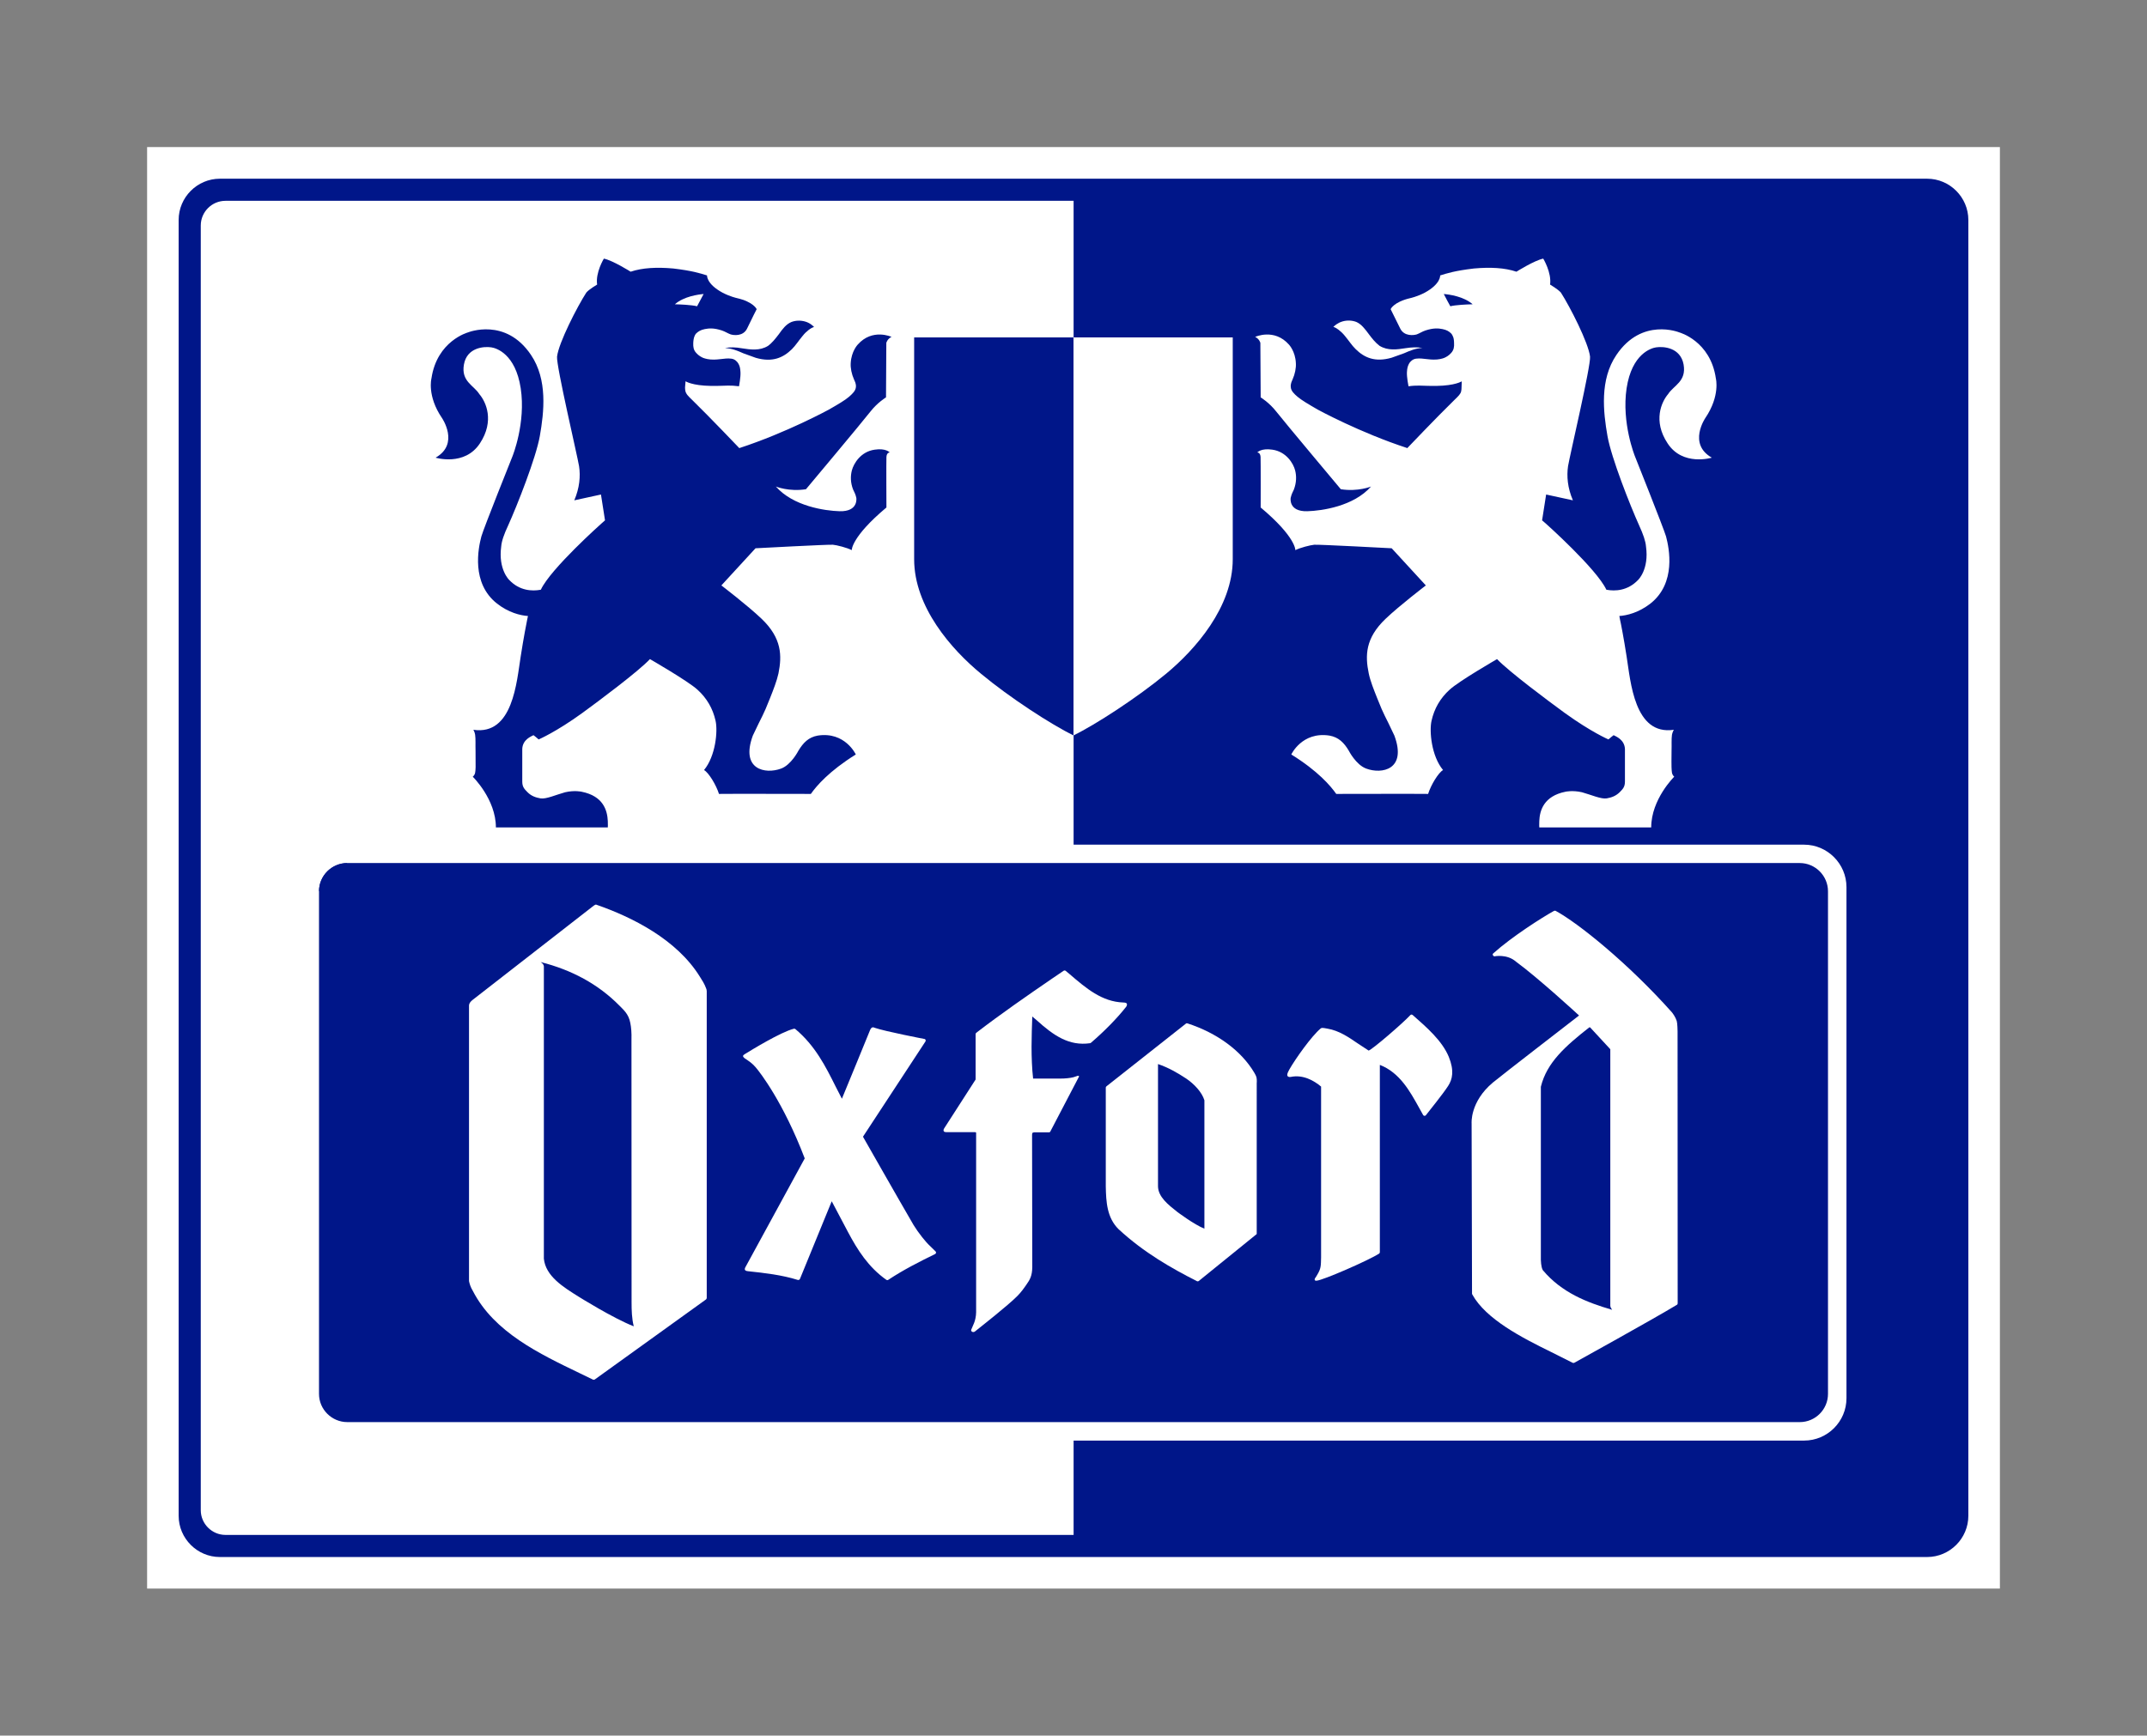 <?xml version="1.0" encoding="utf-8"?>
<!-- Generator: Adobe Illustrator 24.0.2, SVG Export Plug-In . SVG Version: 6.00 Build 0)  -->
<svg version="1.1" id="Calque_1" xmlns="http://www.w3.org/2000/svg" xmlns:xlink="http://www.w3.org/1999/xlink" x="0px" y="0px"
	 viewBox="0 0 206.82 167.24" style="enable-background:new 0 0 206.82 167.24;" xml:space="preserve">
<rect x="0" y="0" width="206.82" height="167.24" fill="#808080" stroke="none"/>
<style type="text/css">
	.st0{fill:#FFFFFF;}
	.st1{fill:#001689;}
</style>
<g>
	<rect x="14.17" y="14.17" class="st0" width="178.48" height="138.9"/>
	<g>
		<path class="st1" d="M189.61,146.06c0,2.18-1.79,3.97-3.97,3.97H21.18c-2.18,0-3.97-1.79-3.97-3.97V21.19
			c0-2.18,1.79-3.97,3.97-3.97h164.46c2.18,0,3.97,1.79,3.97,3.97V146.06z"/>
	</g>
	<rect x="103.42" y="19.35" class="st1" width="84.07" height="128.56"/>
	<g>
		<path class="st1" d="M187.49,143.36c0,2.49-2.04,4.54-4.54,4.54H23.86c-2.49,0-4.54-2.04-4.54-4.54V23.87
			c0-2.49,2.04-4.54,4.54-4.54h159.09c2.49,0,4.54,2.04,4.54,4.54V143.36z"/>
	</g>
	<path class="st0" d="M101.03,19.35h2.39v126.17v2.38h-81.7c-1.3,0-2.38-1.07-2.38-2.38V21.73c0-1.31,1.07-2.38,2.38-2.38H101.03z"
		/>
	<path class="st0" d="M103.41,70.86V32.51h15.34c0,0,0,17.42,0,21.38c0,4.61-3.61,8.7-6.42,11.03
		C109.56,67.21,105.52,69.84,103.41,70.86z"/>
	<path class="st1" d="M103.41,70.86V32.51H88.06c0,0,0,17.42,0,21.38c0,4.61,3.61,8.7,6.44,11.03
		C97.25,67.21,101.3,69.84,103.41,70.86z"/>
	<path class="st0" d="M33.05,81.39c-2.25,0-4.08,1.84-4.08,4.09v49.25c0,2.25,1.84,4.08,4.08,4.08h140.74
		c2.25,0,4.08-1.84,4.08-4.08V85.48c0-2.25-1.84-4.09-4.08-4.09H33.05z"/>
	<path class="st0" d="M33.05,81.39c-2.25,0-4.08,1.84-4.08,4.09"/>
	<path class="st1" d="M173.37,83.16c1.5,0,2.72,1.23,2.72,2.72v48.43c0,1.5-1.22,2.72-2.72,2.72H33.46c-1.5,0-2.73-1.22-2.73-2.72
		V85.88c0-1.5,1.23-2.72,2.73-2.72H173.37z"/>
	<path class="st1" d="M30.73,85.88c0-1.5,1.23-2.72,2.73-2.72"/>
	<g>
		<path class="st0" d="M102.46,93.54l-1.12,0.76c-2.42,1.66-4.92,3.39-7.3,5.22c-0.04,0.03-0.06,0.08-0.06,0.13c0,0,0,4.27,0,4.37
			c-0.06,0.08-3.03,4.71-3.03,4.71c-0.05,0.08-0.09,0.21-0.03,0.28c0.07,0.1,0.26,0.08,0.32,0.08h2.6c0.11,0,0.18,0,0.19,0.06
			c0,0.16,0,14.27,0,17.3c0,0.36-0.1,0.81-0.2,1.04c-0.12,0.29-0.26,0.61-0.26,0.61c-0.01,0.02-0.02,0.05-0.02,0.07
			c0,0.04,0.01,0.07,0.03,0.1c0.03,0.04,0.09,0.08,0.14,0.08h0.06c0.04,0,0.08-0.02,0.12-0.04c0.6-0.48,3.23-2.54,4.11-3.44
			c0.33-0.33,0.6-0.7,0.86-1.08c0.34-0.48,0.56-0.84,0.57-1.71c0-2.22-0.02-12.65-0.02-12.73c0.01-0.13,0-0.23,0.2-0.24h1.43
			c0.12,0,0.14-0.1,0.19-0.2l2.7-5.17c0.01-0.02,0.02-0.09-0.12-0.08c-0.1,0.02-0.22,0.09-0.42,0.14c-0.32,0.08-0.77,0.13-1.29,0.13
			h-2.59c-0.11-0.97-0.15-2.06-0.15-3.08c0-0.99,0.04-2.03,0.07-2.9c0,0,0.34,0.29,0.45,0.38c1.57,1.42,3.08,2.49,5.12,2.19
			c0.03-0.01,0.06-0.02,0.08-0.04c1.24-1.06,2.52-2.35,3.4-3.48c0.03-0.03,0.12-0.22,0.04-0.31c-0.07-0.09-0.29-0.09-0.31-0.09
			c-2.08-0.07-3.59-1.37-5.19-2.74l-0.36-0.3C102.61,93.5,102.53,93.5,102.46,93.54z"/>
		<path class="st0" d="M135.85,97.82c-0.7,0.76-3.68,3.33-4.01,3.41c-0.1-0.07-1.05-0.69-1.05-0.69c-0.89-0.61-1.8-1.23-2.9-1.42
			c-0.52-0.1-0.58-0.09-0.67-0.02c-0.87,0.72-2.43,2.92-3.01,3.94c-0.09,0.15-0.21,0.39-0.21,0.53c0,0.19,0.19,0.23,0.33,0.2
			c1.2-0.25,2.25,0.36,2.93,0.93c0,0.15,0,13,0,16.46c-0.02,0.83,0,1.06-0.38,1.69c-0.09,0.18-0.2,0.31-0.2,0.31
			c-0.04,0.07-0.06,0.17-0.01,0.21c0.05,0.04,0.12,0.04,0.17,0.03c0.58-0.03,4.93-1.92,6-2.6c0.05-0.03,0.08-0.08,0.08-0.14v-18.04
			c0,0,0,0,0-0.01c1.91,0.74,2.9,2.54,3.78,4.13l0.39,0.7c0.03,0.05,0.08,0.08,0.14,0.08c0.06,0,0.11-0.03,0.14-0.08
			c0.31-0.4,1.63-2.03,2.12-2.79c0.43-0.65,0.61-1.49,0.07-2.82c-0.65-1.56-2.13-2.84-3.46-4.01
			C136,97.73,135.91,97.75,135.85,97.82z"/>
		<path class="st0" d="M84.02,99c-0.07,0.03-0.11,0.09-0.11,0.09c-0.03,0.02-0.07,0.12-0.09,0.15c0,0-2.67,6.54-2.72,6.63
			c-0.12-0.22-0.6-1.17-0.6-1.17c-0.97-1.94-1.97-3.94-3.88-5.54c-0.05-0.03-0.08-0.05-0.16-0.03c-1.26,0.32-4.08,2.05-4.71,2.44
			c-0.09,0.06-0.17,0.11-0.17,0.18c-0.01,0.07,0.04,0.13,0.16,0.23c0.41,0.27,0.71,0.46,1.06,0.87c0.44,0.51,2.67,3.4,4.72,8.77
			c-0.07,0.14-5.73,10.51-5.73,10.51c-0.05,0.1-0.06,0.21-0.01,0.26c0.07,0.08,0.25,0.1,0.28,0.1c1.6,0.17,3.26,0.36,4.79,0.84
			c0.08,0.02,0.17-0.01,0.21-0.1l3.06-7.48l1.58,2.99c0.9,1.69,1.94,3.35,3.68,4.58c0.06,0.04,0.13,0.04,0.19,0
			c1.46-0.97,3.03-1.76,4.5-2.48c0.05-0.02,0.09-0.06,0.09-0.12c0.01-0.01,0.01-0.02,0.01-0.03c0-0.04-0.02-0.08-0.05-0.11
			l-0.54-0.53c-0.4-0.36-1.13-1.28-1.57-2c-1.49-2.56-4.88-8.52-4.88-8.52l6.02-9.18c0.02-0.03,0.02-0.07,0.02-0.1
			c0-0.02,0-0.03-0.01-0.05c-0.02-0.05-0.06-0.09-0.12-0.09c0,0-3.71-0.71-4.8-1.08C84.21,99,84.09,98.98,84.02,99z"/>
		<path class="st0" d="M68.06,95.35c-0.02-0.06-0.05-0.12-0.05-0.14c-0.16-0.43-0.36-0.73-0.58-1.08c-2.23-3.62-6.57-5.77-9.94-6.94
			c-0.02-0.01-0.09-0.05-0.17,0c-0.04,0.03-0.09,0.05-0.13,0.08l-11.64,9.06c0,0-0.12,0.09-0.18,0.16c-0.1,0.11-0.17,0.21-0.19,0.38
			v26.57c0.05,0.23,0.12,0.54,0.38,0.97c2.05,3.97,6.41,6.04,10.31,7.92l1.26,0.61c0.06,0.03,0.17-0.02,0.17-0.02l10.71-7.71
			c0,0,0.07-0.08,0.07-0.14V95.5C68.08,95.5,68.07,95.42,68.06,95.35z M55.75,124.95c-1.49-0.93-3.19-1.98-3.36-3.67V93.11
			c-0.02-0.19-0.16-0.3-0.27-0.38c-0.02-0.01-0.02-0.02-0.04-0.03c3,0.76,5.55,2.13,7.6,4.21c0.36,0.38,0.88,0.78,1.04,1.67
			c0.08,0.39,0.13,0.92,0.11,1.61l0.01,25.27c0,0.81,0.02,1.57,0.21,2.34C59.07,127.03,55.75,124.95,55.75,124.95z"/>
		<path class="st0" d="M161.6,99.38c0,0-0.01-0.78-0.08-1c-0.12-0.38-0.38-0.73-0.46-0.83c-4.26-4.78-9.07-8.63-11.2-9.78
			c-0.06-0.03-0.12-0.02-0.18,0.01c-1.09,0.6-4.01,2.45-5.83,4.08c-0.04,0.03-0.06,0.07-0.06,0.12c0,0.02,0.01,0.04,0.02,0.06
			c0.03,0.06,0.08,0.1,0.15,0.11c0,0,1.21-0.25,2.07,0.51c2.09,1.52,6.03,5.14,6.08,5.19c-0.14,0.12-7.4,5.71-8.3,6.46
			c-2.23,1.87-2.05,3.95-2.05,3.95l0.04,16.39c0,0.03,0.01,0.06,0.03,0.09c1.31,2.37,4.76,4.15,7.6,5.54l2.07,1.04
			c0.05,0.02,0.11,0.02,0.16-0.01c0,0,7.65-4.23,9.87-5.58c0.05-0.02,0.08-0.09,0.08-0.14C161.6,125.58,161.61,99.39,161.6,99.38z
			 M148.62,122.39c-0.19-0.34-0.18-0.96-0.19-0.99v-16.68c0.57-2.34,2.37-3.92,4.67-5.73h0.07c0.09,0.1,1.87,2.02,1.95,2.11v24.71
			c0,0.16,0.1,0.29,0.18,0.4C152.86,125.5,150.43,124.55,148.62,122.39z"/>
		<path class="st0" d="M121.07,104.28c0-0.46-0.02-0.53-0.24-0.91c-1.25-2.12-3.58-3.83-6.44-4.76c-0.06-0.02-0.12-0.01-0.16,0.03
			l-7.64,6.03c-0.05,0.04-0.07,0.08-0.07,0.13v9.53c0.03,1.48,0.11,3,1.23,4.11c2.48,2.29,5.1,3.76,7.55,5.01
			c0.06,0.03,0.13,0.02,0.18-0.02l5.58-4.52V104.28z M113.4,116.77c-0.86-0.68-1.85-1.45-1.85-2.48c0-0.03,0-11.76,0-11.76
			c1.01,0.34,1.9,0.86,2.72,1.4c0.77,0.52,1.51,1.31,1.75,2.09l0,12.16v0.21C115.03,118,113.4,116.77,113.4,116.77z"/>
	</g>
	<path class="st1" d="M78.42,31.51c-0.28,0.06-0.76,0.42-1.09,0.84c-0.42,0.5-0.67,0.92-1.05,1.3c-0.84,0.82-1.87,1.29-3.47,0.83
		l-1.19-0.43c-0.56-0.25-1.13-0.49-1.78-0.51c0.51-0.11,1.05-0.08,1.62,0.02c0.84,0.13,1.72,0.26,2.52-0.23
		c0.42-0.31,0.73-0.72,1.04-1.12c0.36-0.51,0.71-0.97,1.21-1.18c0.38-0.15,0.86-0.18,1.32-0.05C78.02,31.11,78.33,31.41,78.42,31.51
		z"/>
	<path class="st1" d="M66.04,36.73c0,0,0.01,0,0.02,0.02c0.2,0.11,1,0.5,3.2,0.43c0.56-0.01,1.13-0.07,1.93,0.04
		c0,0,0.17-0.9,0.14-1.36c-0.02-0.41-0.08-0.63-0.23-0.87c-0.1-0.15-0.31-0.39-0.65-0.43c-0.37-0.05-0.7,0.01-1.01,0.04
		c-0.29,0.03-0.47,0.05-0.66,0.05c-0.49,0.01-0.83-0.09-1.03-0.16c-0.19-0.08-0.45-0.22-0.68-0.48c-0.27-0.29-0.3-0.59-0.29-0.94
		c0-0.04,0.01-0.3,0.07-0.53c0.02-0.1,0.11-0.3,0.2-0.4c0.23-0.22,0.45-0.35,0.84-0.43c0.41-0.08,0.87-0.12,1.64,0.13
		c0.33,0.11,0.55,0.27,0.85,0.38c0.29,0.09,1.2,0.21,1.58-0.55c0.52-1.09,0.93-1.88,0.93-1.88s-0.29-0.7-1.92-1.07
		c0,0-0.64-0.14-1.37-0.52c-1.57-0.85-1.49-1.66-1.49-1.66c-0.68-0.21-1.41-0.45-3.26-0.67c-1.59-0.14-2.97-0.07-4.1,0.31
		c0,0-1.73-1.09-2.58-1.26c0,0-0.82,1.34-0.65,2.5c0,0-0.77,0.45-1.04,0.77c-0.88,1.37-2.66,4.83-2.82,6.17
		c-0.09,0.87,1.97,9.61,2.12,10.56c0.15,0.96,0.05,2.09-0.46,3.29l2.57-0.56l0.39,2.49l0,0l-0.34,0.3c0,0-4.9,4.36-5.84,6.38
		l-0.04,0.01c-0.77,0.14-2,0.12-3.01-0.95c0,0-1.07-1.01-0.77-3.22c0.04-0.52,0.27-1.18,0.67-2.03c0.87-1.93,2.68-6.51,3.05-8.61
		c0.41-2.33,0.76-5.44-0.85-7.82c-2.45-3.65-6.07-2.17-6.07-2.17s-2.99,0.81-3.52,4.44c0,0-0.44,1.67,1.01,3.8
		c0,0,1.73,2.5-0.61,3.83c0,0,2.8,0.86,4.27-1.38c1.43-2.17,0.58-4.01-0.06-4.75c-0.52-0.84-1.77-1.21-1.48-2.85
		c0.29-1.64,1.93-1.76,2.64-1.65c0.47,0.07,2.32,0.61,2.83,3.94c0.51,3.35-0.79,6.55-0.79,6.55s-2.78,6.94-3,7.73
		c-0.3,1.13-1,4.5,1.51,6.47c1.1,0.86,2.23,1.15,3.02,1.2l-0.04-0.01l-0.07,0.33c-0.07,0.33-0.36,1.82-0.63,3.57
		c-0.39,2.43-0.74,7.64-4.56,7.07c0,0,0.13,0.21,0.17,0.48c0.06,0.41,0.02,1,0.04,1.56c0.02,1.69,0.01,1.77-0.04,2.1
		c-0.05,0.26-0.23,0.38-0.23,0.38s2.23,2.17,2.23,4.89h10.78c0,0,0.02-0.3,0-0.62c-0.05-1.01-0.42-2.4-2.52-2.82
		c0,0-0.67-0.16-1.59,0.05c-0.87,0.24-1.84,0.68-2.37,0.59c-0.46-0.08-0.88-0.22-1.25-0.59c-0.34-0.34-0.51-0.54-0.51-1.04v-3.14
		c0.04-0.9,0.86-1.2,1.08-1.32c0,0,0.38,0.29,0.5,0.41c0,0,1.67-0.71,4.22-2.56c1.55-1.13,5.36-3.97,6.5-5.18
		c0,0,3.66,2.11,4.57,2.94c0.91,0.82,1.49,1.83,1.75,3c0.23,1,0,3.41-1.11,4.75c0.45,0.25,1.17,1.44,1.44,2.3l2.09-0.01l6.76,0.01
		c0.54-0.77,1.76-2.2,4.33-3.8c0,0-1.03-2.23-3.67-1.82c-0.88,0.16-1.39,0.68-1.86,1.46c0,0-0.69,1.36-1.67,1.72
		c-1.51,0.56-3.93,0.11-2.72-3.18c0.98-2.09,0.94-1.79,1.65-3.59c0.33-0.83,0.66-1.67,0.82-2.4c0.34-1.7,0.34-3.39-1.63-5.27
		c-1.33-1.27-3.87-3.21-3.87-3.21l3.29-3.58c0,0,7.11-0.38,7.46-0.34c0.35,0.03,1.36,0.28,1.81,0.52c0,0-0.06-1.26,3.34-4.11
		c0,0-0.02-4.45,0-4.87c0.03-0.45,0.32-0.43,0.32-0.43s-0.36-0.44-1.46-0.27c-1.33,0.19-2.01,1.32-2.19,2
		c-0.14,0.55-0.14,1.17,0.12,1.84c0.09,0.22,0.23,0.41,0.31,0.8c0,0,0.23,1.34-1.61,1.29c-1.42-0.04-4.47-0.48-6.14-2.38
		c0,0,1.25,0.52,2.9,0.26c0,0,5.44-6.49,6.19-7.46c0.7-0.9,1.52-1.39,1.52-1.39l0.03-5.25c0,0,0.08-0.37,0.5-0.58
		c0,0-1.84-0.85-3.25,0.74c0,0-0.62,0.64-0.68,1.79c-0.03,0.46,0.08,1.04,0.32,1.58c0.08,0.19,0.21,0.4,0.18,0.73
		c-0.03,0.36-0.34,0.65-0.66,0.93c-0.38,0.33-1.04,0.72-1.95,1.24c0,0-4.06,2.22-8.63,3.71l-0.03-0.04c0,0-2.82-2.96-4.45-4.55
		c-0.17-0.18-0.5-0.45-0.63-0.71c-0.12-0.2-0.11-0.55-0.11-0.55L66.04,36.73z"/>
	<path class="st0" d="M67.15,29.51c-0.52-0.13-1.63-0.18-2.14-0.19c0.86-0.76,2.27-0.95,2.77-0.99
		C67.65,28.58,67.22,29.39,67.15,29.51z"/>
	<path class="st0" d="M129.33,30.97c0.45-0.13,0.93-0.1,1.32,0.05c0.49,0.21,0.84,0.68,1.21,1.18c0.3,0.4,0.62,0.81,1.03,1.12
		c0.8,0.49,1.68,0.36,2.51,0.23c0.58-0.09,1.12-0.12,1.62-0.02c-0.64,0.02-1.22,0.27-1.77,0.51l-1.2,0.43
		c-1.6,0.46-2.63-0.01-3.46-0.83c-0.39-0.38-0.64-0.8-1.06-1.3c-0.34-0.42-0.82-0.78-1.09-0.84
		C128.53,31.41,128.84,31.11,129.33,30.97z"/>
	<path class="st0" d="M140.81,36.73c0,0,0,0-0.01,0.02c-0.2,0.11-1,0.5-3.2,0.43c-0.56-0.01-1.14-0.07-1.92,0.04
		c0,0-0.18-0.9-0.15-1.36c0.02-0.41,0.09-0.63,0.23-0.87c0.1-0.15,0.32-0.39,0.65-0.43c0.37-0.05,0.71,0.01,1.02,0.04
		c0.28,0.03,0.47,0.05,0.65,0.05c0.5,0.01,0.84-0.09,1.03-0.16c0.19-0.08,0.45-0.22,0.68-0.48c0.26-0.29,0.3-0.59,0.28-0.94
		c0-0.04,0-0.3-0.06-0.53c-0.03-0.1-0.12-0.3-0.21-0.4c-0.22-0.22-0.45-0.35-0.84-0.43c-0.4-0.08-0.87-0.12-1.64,0.13
		c-0.33,0.11-0.55,0.27-0.84,0.38c-0.29,0.09-1.2,0.21-1.59-0.55c-0.53-1.09-0.93-1.88-0.93-1.88s0.29-0.7,1.92-1.07
		c0,0,0.64-0.14,1.37-0.52c1.56-0.85,1.48-1.66,1.48-1.66c0.68-0.21,1.41-0.45,3.26-0.67c1.59-0.14,2.96-0.07,4.09,0.31
		c0,0,1.73-1.09,2.58-1.26c0,0,0.82,1.34,0.66,2.5c0,0,0.76,0.45,1.04,0.77c0.88,1.37,2.65,4.83,2.81,6.17
		c0.09,0.87-1.97,9.61-2.12,10.56c-0.14,0.96-0.05,2.09,0.47,3.29l-2.58-0.56l-0.39,2.49l0,0l0.35,0.3c0,0,4.89,4.36,5.84,6.38
		l0.04,0.01c0.77,0.14,2,0.12,3.02-0.95c0,0,1.07-1.01,0.76-3.22c-0.04-0.52-0.27-1.18-0.66-2.03c-0.87-1.93-2.68-6.51-3.05-8.61
		c-0.41-2.33-0.76-5.44,0.86-7.82c2.46-3.65,6.06-2.17,6.06-2.17s3,0.81,3.52,4.44c0,0,0.43,1.67-1.01,3.8c0,0-1.72,2.5,0.62,3.83
		c0,0-2.8,0.86-4.26-1.38c-1.44-2.17-0.58-4.01,0.05-4.75c0.54-0.84,1.78-1.21,1.49-2.85c-0.3-1.64-1.94-1.76-2.65-1.65
		c-0.47,0.07-2.33,0.61-2.84,3.94c-0.5,3.35,0.8,6.55,0.8,6.55s2.77,6.94,3,7.73c0.3,1.13,1,4.5-1.51,6.47
		c-1.11,0.86-2.23,1.15-3.03,1.2l0.04-0.01l0.06,0.33c0.08,0.33,0.37,1.82,0.64,3.57c0.39,2.43,0.74,7.64,4.55,7.07
		c0,0-0.13,0.21-0.18,0.48c-0.06,0.41-0.02,1-0.04,1.56c-0.02,1.69,0,1.77,0.04,2.1c0.05,0.26,0.22,0.38,0.22,0.38
		s-2.22,2.17-2.22,4.89h-10.78c0,0-0.02-0.3,0-0.62c0.04-1.01,0.43-2.4,2.52-2.82c0,0,0.67-0.16,1.59,0.05
		c0.87,0.24,1.85,0.68,2.38,0.59c0.46-0.08,0.87-0.22,1.25-0.59c0.34-0.34,0.51-0.54,0.51-1.04v-3.14c-0.05-0.9-0.87-1.2-1.09-1.32
		c0,0-0.38,0.29-0.5,0.41c0,0-1.66-0.71-4.22-2.56c-1.55-1.13-5.36-3.97-6.51-5.18c0,0-3.66,2.11-4.56,2.94
		c-0.91,0.82-1.49,1.83-1.75,3c-0.23,1-0.01,3.41,1.11,4.75c-0.45,0.25-1.17,1.44-1.44,2.3l-2.09-0.01l-6.76,0.01
		c-0.54-0.77-1.75-2.2-4.33-3.8c0,0,1.03-2.23,3.68-1.82c0.88,0.16,1.4,0.68,1.86,1.46c0,0,0.69,1.36,1.68,1.72
		c1.5,0.56,3.93,0.11,2.71-3.18c-0.97-2.09-0.94-1.79-1.65-3.59c-0.33-0.83-0.67-1.67-0.82-2.4c-0.35-1.7-0.35-3.39,1.63-5.27
		c1.33-1.27,3.87-3.21,3.87-3.21l-3.29-3.58c0,0-7.12-0.38-7.46-0.34c-0.35,0.03-1.36,0.28-1.82,0.52c0,0,0.06-1.26-3.34-4.11
		c0,0,0.01-4.45-0.01-4.87c-0.03-0.45-0.32-0.43-0.32-0.43s0.37-0.44,1.46-0.27c1.33,0.19,2.02,1.32,2.19,2
		c0.14,0.55,0.13,1.17-0.12,1.84c-0.1,0.22-0.22,0.41-0.31,0.8c0,0-0.24,1.34,1.6,1.29c1.42-0.04,4.47-0.48,6.14-2.38
		c0,0-1.25,0.52-2.91,0.26c0,0-5.44-6.49-6.2-7.46c-0.7-0.9-1.52-1.39-1.52-1.39l-0.03-5.25c0,0-0.08-0.37-0.5-0.58
		c0,0,1.84-0.85,3.25,0.74c0,0,0.62,0.64,0.67,1.79c0.03,0.46-0.08,1.04-0.32,1.58c-0.08,0.19-0.2,0.4-0.17,0.73
		c0.02,0.36,0.32,0.65,0.65,0.93c0.39,0.33,1.05,0.72,1.95,1.24c0,0,4.06,2.22,8.64,3.71l0.02-0.04c0,0,2.82-2.96,4.45-4.55
		c0.17-0.18,0.5-0.45,0.64-0.71c0.11-0.2,0.1-0.55,0.1-0.55L140.81,36.73z"/>
	<path class="st1" d="M139.71,29.51c0.52-0.13,1.63-0.18,2.15-0.19c-0.86-0.76-2.27-0.95-2.78-0.99
		C139.2,28.58,139.64,29.39,139.71,29.51z"/>
</g>
</svg>
